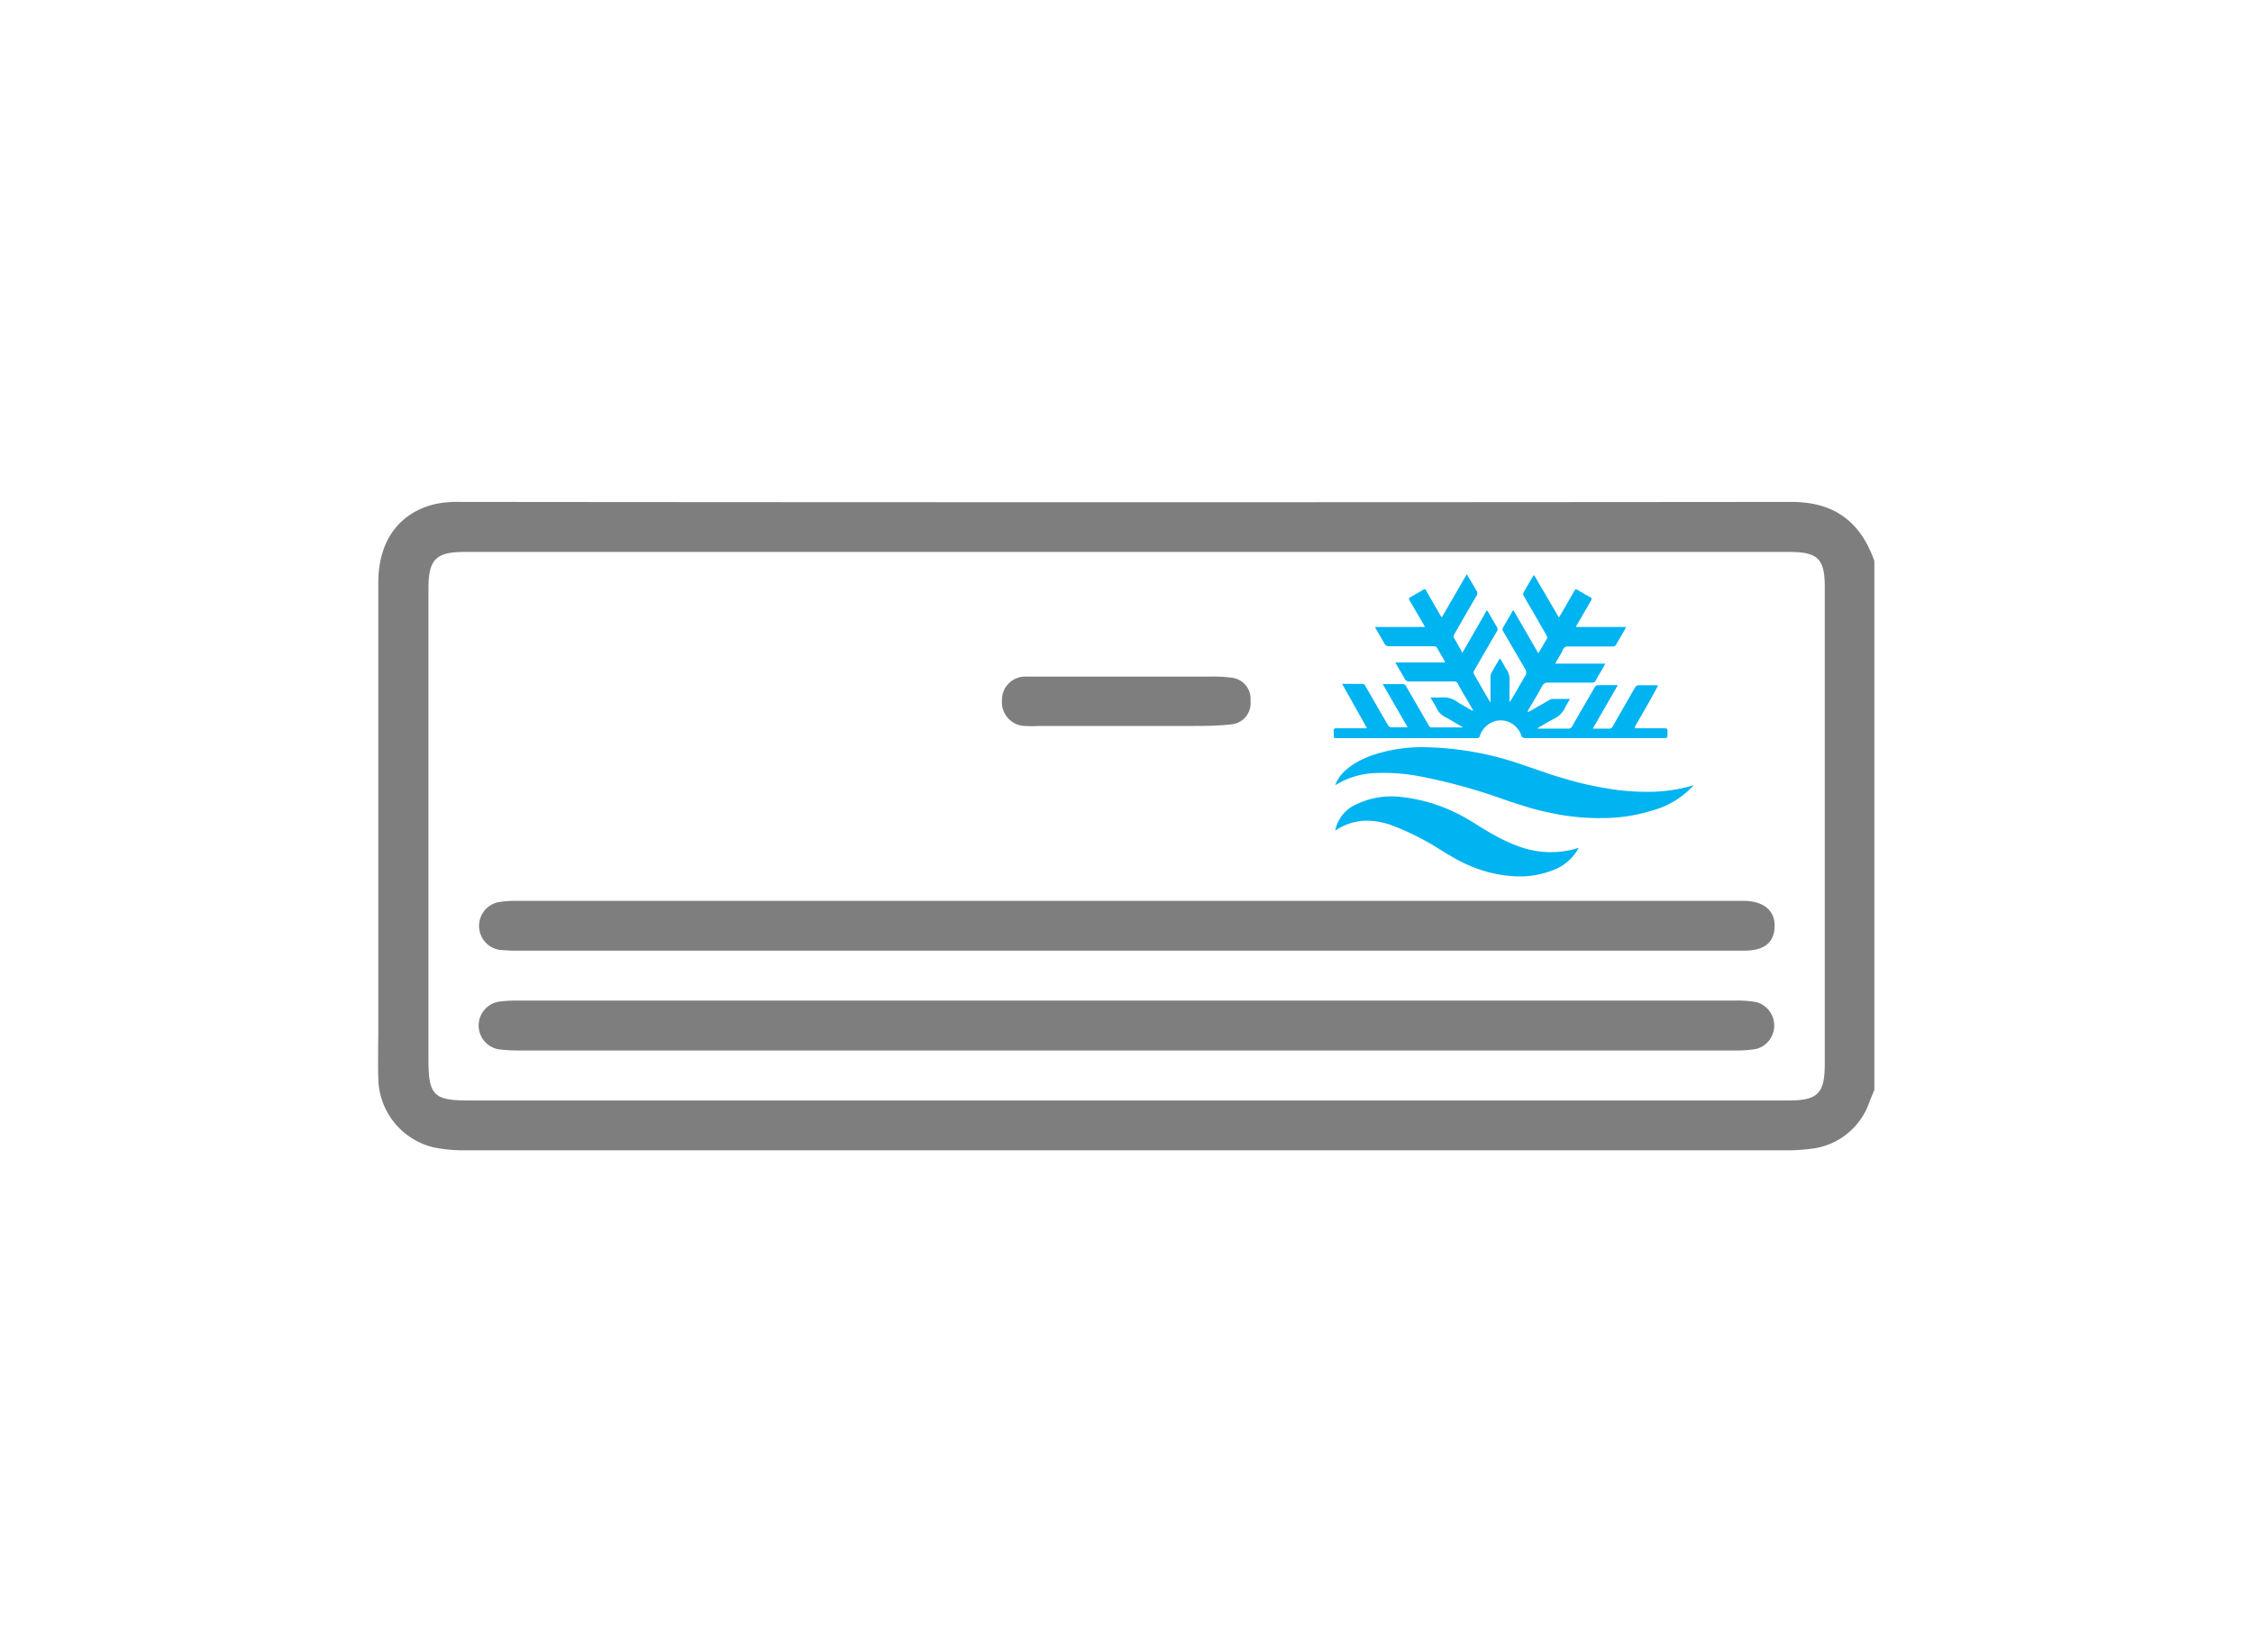 <svg xmlns="http://www.w3.org/2000/svg" id="Vrstva_1" data-name="Vrstva 1" viewBox="0 0 212.6 155.91"><defs><style>.cls-1{fill:#00b3f1;}.cls-2{fill:#7f7e7e;}</style></defs><path id="Path_102" data-name="Path 102" class="cls-1" d="M126,74.09c.41-1.26,1.85-2.22,3.36-2.78a14.6,14.6,0,0,1,4.9-.81,29.46,29.46,0,0,1,9.34,1.64l2,.68c.64.24,1.28.43,1.93.62a31.39,31.39,0,0,0,3.92.92,21.48,21.48,0,0,0,4.08.35,14.51,14.51,0,0,0,4.29-.62A8.06,8.06,0,0,1,156,76.45a15.7,15.7,0,0,1-4.86.74,21.54,21.54,0,0,1-4.87-.5,21,21,0,0,1-2.3-.59l-1.13-.35-1-.34a52.83,52.83,0,0,0-7.93-2.17,18,18,0,0,0-4-.3A7.69,7.69,0,0,0,126,74.09Z"></path><path id="Path_103" data-name="Path 103" class="cls-1" d="M126,78.37a3.39,3.39,0,0,1,2-2.48,7.64,7.64,0,0,1,3.91-.72,15.59,15.59,0,0,1,6.74,2.22c.23.13.47.27.69.42l.57.35c.38.23.75.46,1.14.66a15.07,15.07,0,0,0,2.31,1.06,8.69,8.69,0,0,0,5.61.12,4.52,4.52,0,0,1-2.51,2.14,8.51,8.51,0,0,1-3.87.52,12.23,12.23,0,0,1-3.67-.88A13.48,13.48,0,0,1,137.3,81l-.73-.42-.59-.36a24.46,24.46,0,0,0-4.77-2.39,7,7,0,0,0-2.48-.39A5.43,5.43,0,0,0,126,78.37Z"></path><path id="Path_113" data-name="Path 113" class="cls-1" d="M125.86,69.33c0,.32,0,.32.33.32h8.14c1.66,0,3.32,0,5,0a.28.28,0,0,0,.32-.23h0a1.89,1.89,0,0,1,.52-.83,2,2,0,0,1,2.89,0,2.09,2.09,0,0,1,.48.76.35.35,0,0,0,.4.29q6.56,0,13.09,0a.41.41,0,0,1,.11,0q.21,0,.21-.21c0-.14,0-.29,0-.43s0-.28-.28-.28h-2.58c-.25,0-.27,0-.15-.27.69-1.18,1.37-2.36,2-3.54a1.89,1.89,0,0,0,.11-.25.19.19,0,0,0-.08,0c-.61,0-1.22,0-1.82,0a.36.36,0,0,0-.22.16c-.13.18-.23.39-.35.58l-1.8,3.14a.36.36,0,0,1-.38.21c-.36,0-.73,0-1.09,0h-.41l2.36-4.1h-.26c-.51,0-1,0-1.51,0a.42.42,0,0,0-.44.25c-.7,1.22-1.41,2.42-2.1,3.64a.37.37,0,0,1-.36.21H145.3l-.24,0,.12-.1c.46-.26.91-.54,1.38-.79a2.13,2.13,0,0,0,1.08-1c.14-.31.33-.59.51-.91l-.17,0h-1.49a.48.48,0,0,0-.23.07l-1.31.75-.78.44a.42.42,0,0,1,.05-.22c.44-.75.89-1.49,1.3-2.25a.56.56,0,0,1,.59-.33c1.37,0,2.74,0,4.11,0,.13,0,.25,0,.33-.15.26-.47.54-.94.81-1.41a1.69,1.69,0,0,0,.11-.23h-4.72c.25-.44.49-.82.69-1.21A.5.5,0,0,1,148,61h4.15a.37.37,0,0,0,.38-.22c.2-.37.43-.74.64-1.11.09-.14.16-.29.24-.44l0-.07H148.7c.06-.1.08-.16.11-.21l1.32-2.27c.09-.16.09-.25-.09-.34-.41-.22-.8-.45-1.2-.69-.13-.08-.19-.06-.26.07-.43.75-.86,1.51-1.3,2.26-.05.08-.1.17-.18.28l-2.34-4-.1.12c-.3.51-.61,1-.9,1.56a.33.33,0,0,0,0,.24c.28.5.57,1,.86,1.48.43.75.86,1.51,1.3,2.26a.38.38,0,0,1,0,.45c-.14.21-.25.43-.38.64s-.23.4-.38.63l-2.35-4.07-.08.09-.9,1.56a.29.29,0,0,0,0,.32c.7,1.2,1.39,2.4,2.09,3.59a.57.57,0,0,1,0,.66c-.39.64-.76,1.3-1.14,1.95-.09.15-.19.3-.28.46l-.06,0v-.22c0-.54,0-1.09,0-1.63a1.82,1.82,0,0,0-.34-1.28,2.38,2.38,0,0,1-.23-.41l-.32-.53a1.34,1.34,0,0,0-.11.14c-.24.41-.48.81-.7,1.22a.73.73,0,0,0-.09.35c0,.73,0,1.45,0,2.17,0,.07,0,.14,0,.27a1.13,1.13,0,0,1-.12-.17l-1.45-2.51a.39.39,0,0,1,0-.28c.73-1.26,1.45-2.52,2.19-3.78a.3.3,0,0,0,0-.34l-.8-1.38-.16-.25L138,61.59c-.29-.5-.55-1-.8-1.4a.34.34,0,0,1,0-.28c.7-1.24,1.42-2.48,2.14-3.71a.39.39,0,0,0,0-.44c-.2-.33-.39-.66-.58-1-.11-.18-.22-.35-.35-.58l-2.36,4.08-.12-.18-1.36-2.36c-.06-.1-.11-.17-.24-.09-.41.24-.83.49-1.25.72-.14.08-.15.17-.07.3l1.17,2c.09.15.17.31.29.51h-4.72c.08.15.13.25.19.35.23.41.48.81.7,1.22a.46.46,0,0,0,.43.25h4.22a.33.33,0,0,1,.34.19c.21.38.44.75.65,1.13a1.8,1.8,0,0,1,.08.21h-4.69a2,2,0,0,0,.12.22c.25.43.5.85.74,1.28a.48.48,0,0,0,.47.29c1.4,0,2.8,0,4.19,0a.37.37,0,0,1,.38.22c.26.49.55,1,.83,1.45l.63,1.08a.46.46,0,0,1-.23-.06c-.43-.25-.87-.5-1.3-.77a2.15,2.15,0,0,0-1.43-.41,7.3,7.3,0,0,1-.81,0l-.28,0c.23.39.44.73.62,1.09a1.67,1.67,0,0,0,.76.75c.24.12.47.26.7.39l1,.6,0,0c-1,0-2,0-3,0a.28.28,0,0,1-.2-.13l-2.17-3.74a.35.35,0,0,0-.35-.22h-1.62l-.24,0,2.35,4.08c-.53,0-1,0-1.44,0a.45.45,0,0,1-.45-.26l-2.11-3.66a.31.31,0,0,0-.31-.18h-1.65l-.22,0L129,68.72h-2.9c-.18,0-.26.06-.25.24S125.86,69.21,125.86,69.33Z"></path><path class="cls-2" d="M169,47.36q-62.76.06-125.51,0a10.63,10.63,0,0,0-2.33.18c-3.47.78-5.46,3.48-5.46,7.41q0,21,0,41.9c0,1.65-.05,3.31,0,5A6.79,6.79,0,0,0,41,108.28a14.46,14.46,0,0,0,3,.26H168.6a16.57,16.57,0,0,0,2.33-.15,6.58,6.58,0,0,0,5.48-4.43c.15-.38.31-.75.46-1.13V52.93C175.56,49.24,173.11,47.35,169,47.36Zm-.3,56.48H44.3c-3.4,0-3.87-.47-3.87-3.93V55.53c0-2.74.7-3.45,3.4-3.45h125c2.71,0,3.36.64,3.36,3.3v45.07C172.18,103.19,171.52,103.84,168.74,103.84Z"></path><path class="cls-2" d="M165.75,94.56a10.12,10.12,0,0,0-1.91-.15H48.78a11.88,11.88,0,0,0-1.79.12A2.28,2.28,0,0,0,47,99a13.66,13.66,0,0,0,1.92.12H163.7a10.83,10.83,0,0,0,2.05-.15,2.29,2.29,0,0,0,0-4.41Z"></path><path class="cls-2" d="M164.6,85h-116a9.9,9.9,0,0,0-1.64.14,2.29,2.29,0,0,0,.13,4.48,15.34,15.34,0,0,0,1.92.08h89q13.31,0,26.6,0c1.88,0,2.81-.78,2.85-2.26S166.5,85.05,164.6,85Z"></path><path class="cls-2" d="M96.77,68.5a10.12,10.12,0,0,0,1.23,0h8.25c2,0,3.94,0,5.91,0,1.37,0,2.75,0,4.11-.16A2,2,0,0,0,118,66.13a2,2,0,0,0-1.84-2.19,11.2,11.2,0,0,0-1.64-.1q-7.91,0-15.81,0c-.64,0-1.28,0-1.92,0a2.19,2.19,0,0,0-2.24,2.28A2.23,2.23,0,0,0,96.77,68.5Z"></path></svg>